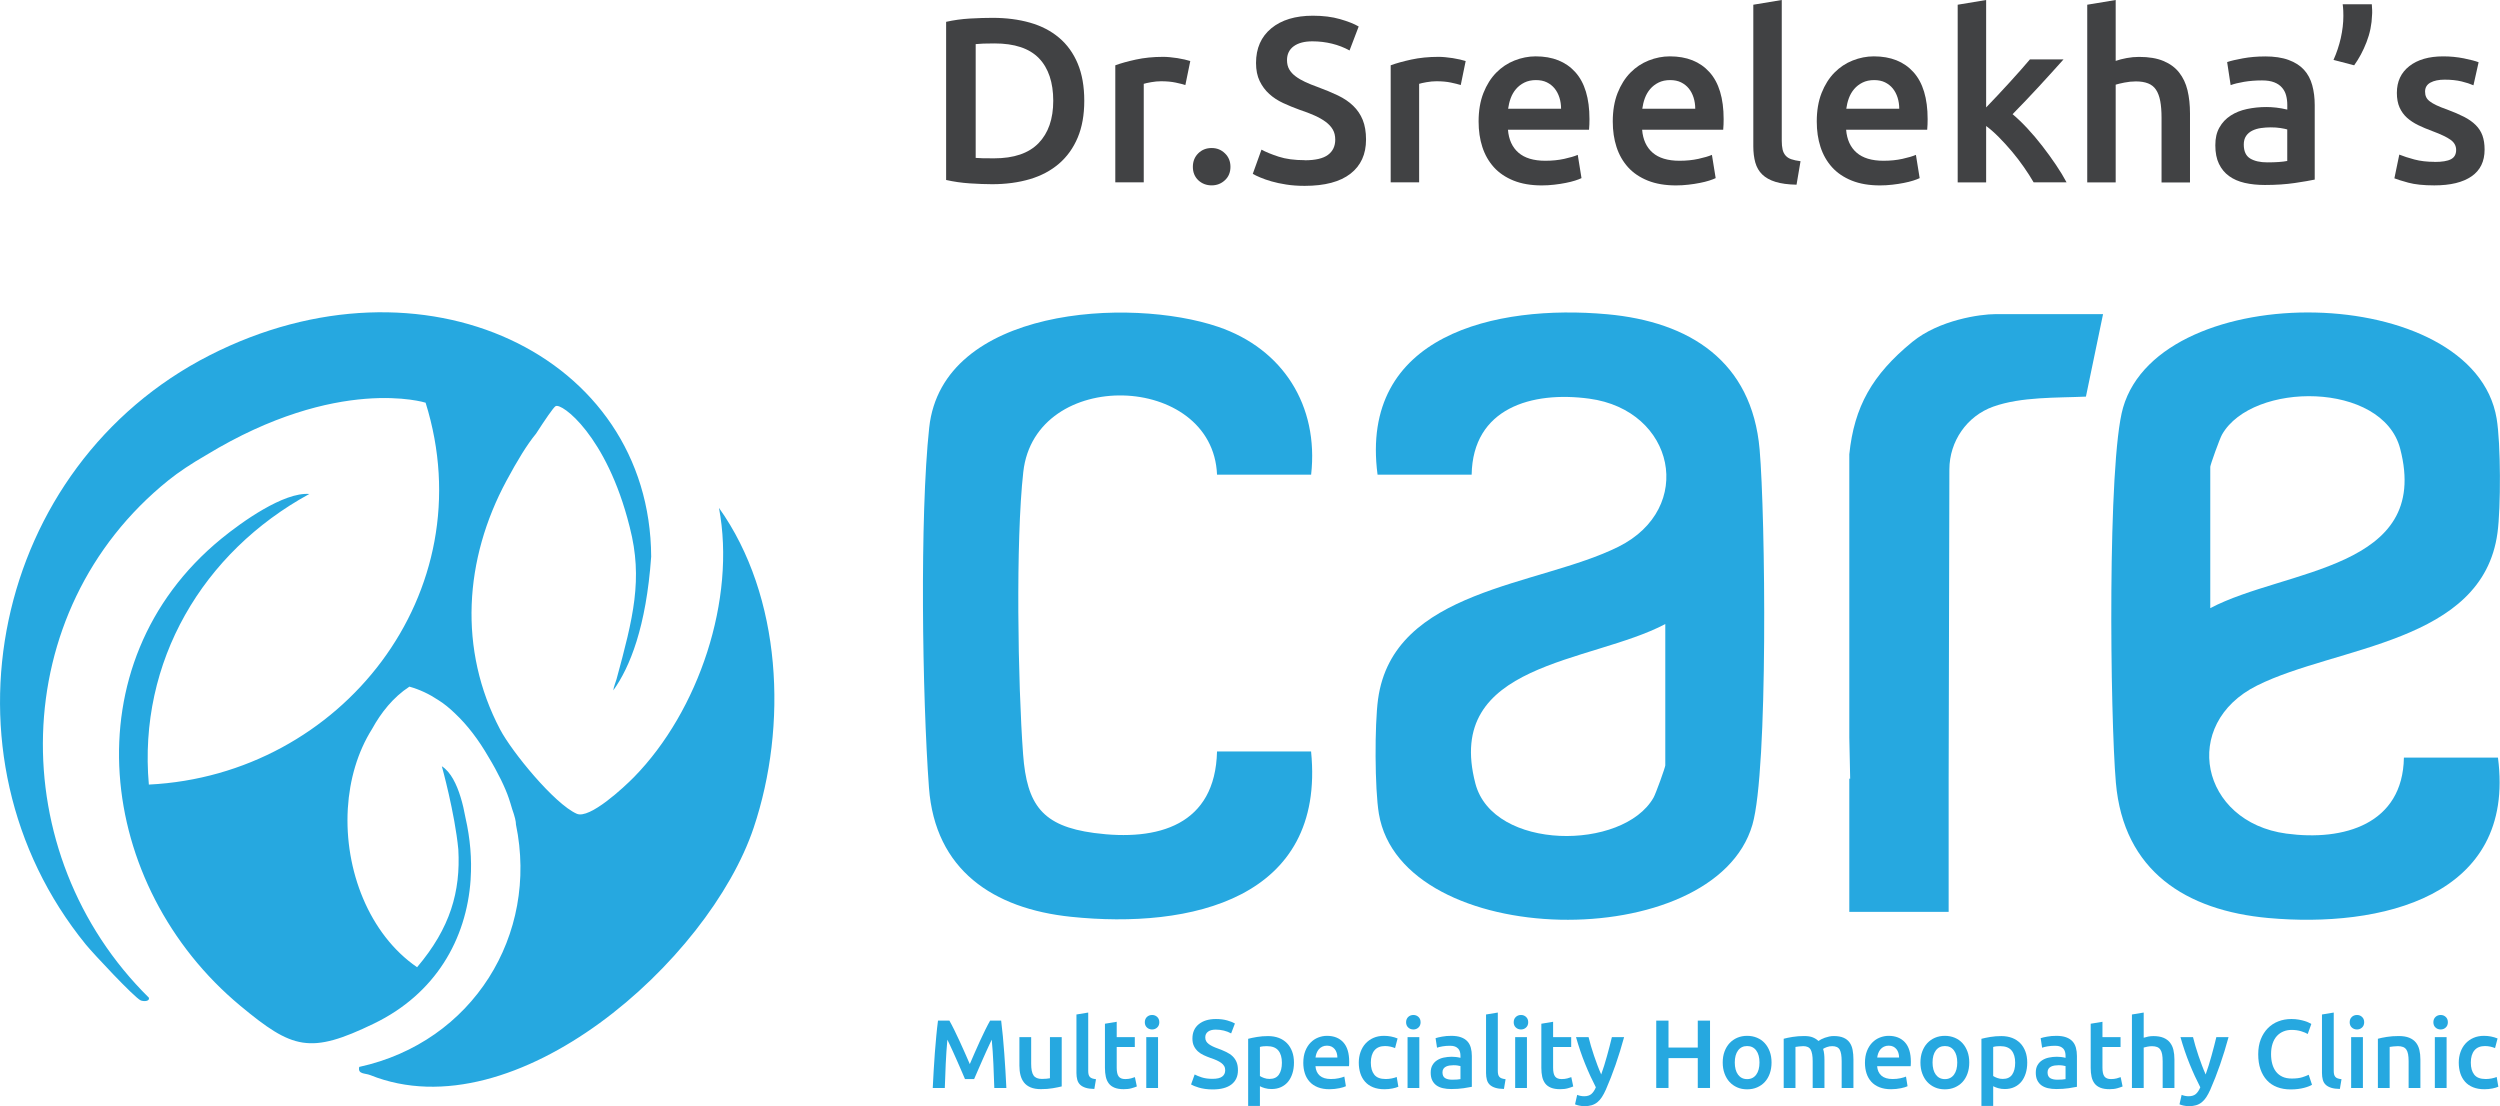 <svg xmlns="http://www.w3.org/2000/svg" id="Layer_1" viewBox="0 0 514.1 227.47"><defs><style>      .cls-1 {        fill: #26a8e0;      }      .cls-2 {        fill: #414244;      }    </style></defs><g><path class="cls-2" d="M222.97,20.73c0,2.9-.45,5.42-1.35,7.56-.9,2.14-2.18,3.93-3.84,5.36-1.66,1.43-3.66,2.5-5.99,3.19-2.34.69-4.92,1.04-7.76,1.04-1.35,0-2.88-.06-4.59-.17-1.71-.11-3.33-.35-4.88-.7V4.49c1.55-.35,3.19-.58,4.93-.68,1.74-.1,3.29-.14,4.64-.14,2.8,0,5.36.33,7.68.99,2.32.66,4.31,1.69,5.97,3.09,1.66,1.4,2.94,3.17,3.84,5.32.9,2.14,1.35,4.7,1.35,7.66ZM200.64,32.47c.35.03.82.06,1.4.07.58.02,1.37.02,2.37.02,4.09,0,7.14-1.04,9.16-3.12,2.01-2.08,3.02-4.98,3.02-8.72s-.98-6.72-2.95-8.75c-1.97-2.03-5.01-3.04-9.13-3.04-1.8,0-3.09.05-3.87.14v23.39Z"></path><path class="cls-2" d="M243.75,17.49c-.48-.16-1.15-.33-2.01-.51-.85-.18-1.84-.27-2.97-.27-.64,0-1.33.06-2.05.19-.72.13-1.23.24-1.52.34v20.25h-5.85V13.43c1.13-.42,2.54-.81,4.23-1.18,1.69-.37,3.57-.56,5.63-.56.39,0,.84.02,1.35.07.51.05,1.03.11,1.55.19.51.08,1.01.18,1.5.29.48.11.87.22,1.16.31l-1.01,4.93Z"></path><path class="cls-2" d="M253.03,34.31c0,1.13-.38,2.05-1.14,2.75-.76.71-1.67,1.06-2.73,1.06s-2.01-.36-2.75-1.06c-.74-.71-1.11-1.63-1.11-2.75s.37-2.05,1.11-2.78c.74-.73,1.66-1.09,2.75-1.09s1.97.36,2.73,1.09c.76.73,1.14,1.65,1.14,2.78Z"></path><path class="cls-2" d="M268.3,32.96c2.19,0,3.79-.37,4.78-1.11,1-.74,1.5-1.79,1.5-3.14,0-.8-.17-1.5-.51-2.08-.34-.58-.82-1.1-1.45-1.57-.63-.47-1.39-.9-2.3-1.31-.9-.4-1.93-.8-3.09-1.18-1.16-.42-2.28-.88-3.36-1.38-1.08-.5-2.03-1.12-2.85-1.86-.82-.74-1.48-1.63-1.98-2.66-.5-1.03-.75-2.27-.75-3.72,0-3.03,1.05-5.4,3.14-7.13,2.09-1.72,4.94-2.59,8.55-2.59,2.09,0,3.95.23,5.58.7,1.63.47,2.91.97,3.84,1.52l-1.88,4.93c-1.09-.61-2.3-1.08-3.6-1.4-1.31-.32-2.65-.48-4.04-.48-1.64,0-2.92.34-3.84,1.01-.92.68-1.38,1.63-1.38,2.85,0,.74.15,1.38.46,1.91.31.53.74,1.01,1.31,1.43.56.42,1.22.81,1.98,1.16.76.35,1.59.69,2.49,1.01,1.58.58,2.99,1.17,4.23,1.76,1.24.6,2.29,1.3,3.14,2.13.85.82,1.51,1.79,1.96,2.9.45,1.11.68,2.46.68,4.04,0,3.03-1.07,5.37-3.21,7.03-2.14,1.66-5.28,2.49-9.4,2.49-1.39,0-2.65-.09-3.79-.27-1.14-.18-2.16-.39-3.04-.65-.89-.26-1.65-.52-2.3-.8-.65-.27-1.16-.52-1.55-.75l1.79-4.98c.87.48,2.05.97,3.53,1.45,1.48.48,3.27.72,5.36.72Z"></path><path class="cls-2" d="M300.38,17.49c-.48-.16-1.15-.33-2.01-.51-.85-.18-1.84-.27-2.97-.27-.65,0-1.33.06-2.05.19-.72.13-1.23.24-1.52.34v20.25h-5.85V13.43c1.13-.42,2.54-.81,4.23-1.18,1.69-.37,3.57-.56,5.63-.56.39,0,.84.02,1.35.07s1.03.11,1.55.19c.51.08,1.01.18,1.5.29.48.11.87.22,1.16.31l-1.01,4.93Z"></path><path class="cls-2" d="M304.06,24.98c0-2.22.33-4.17.99-5.85.66-1.67,1.54-3.07,2.63-4.18s2.35-1.95,3.77-2.51c1.42-.56,2.87-.85,4.35-.85,3.48,0,6.19,1.08,8.14,3.24,1.95,2.16,2.92,5.38,2.92,9.67,0,.32,0,.69-.02,1.09-.02.4-.04.77-.07,1.09h-16.67c.16,2.03.88,3.6,2.15,4.71,1.27,1.11,3.12,1.67,5.53,1.67,1.42,0,2.71-.13,3.89-.39,1.18-.26,2.1-.53,2.78-.82l.77,4.78c-.32.16-.77.33-1.33.51-.56.18-1.21.34-1.93.48s-1.51.27-2.34.36c-.84.1-1.69.15-2.56.15-2.22,0-4.16-.33-5.8-.99-1.64-.66-3-1.58-4.06-2.75-1.06-1.18-1.85-2.56-2.37-4.16s-.77-3.34-.77-5.24ZM321.02,22.37c0-.8-.11-1.57-.34-2.3-.23-.72-.56-1.35-.99-1.88-.43-.53-.97-.95-1.6-1.26-.63-.31-1.38-.46-2.25-.46s-1.69.17-2.37.51-1.25.78-1.72,1.33c-.47.55-.83,1.18-1.09,1.88-.26.71-.43,1.43-.53,2.17h10.87Z"></path><path class="cls-2" d="M331.65,24.98c0-2.22.33-4.17.99-5.85.66-1.67,1.54-3.07,2.63-4.18s2.35-1.95,3.77-2.51c1.42-.56,2.87-.85,4.35-.85,3.48,0,6.19,1.08,8.14,3.24,1.95,2.16,2.92,5.38,2.92,9.67,0,.32,0,.69-.02,1.09-.02.4-.04.77-.07,1.09h-16.67c.16,2.03.88,3.6,2.15,4.71,1.27,1.11,3.12,1.67,5.53,1.67,1.42,0,2.71-.13,3.89-.39,1.18-.26,2.1-.53,2.78-.82l.77,4.78c-.32.16-.77.33-1.33.51-.56.18-1.21.34-1.93.48s-1.51.27-2.34.36c-.84.1-1.69.15-2.56.15-2.22,0-4.16-.33-5.8-.99-1.64-.66-3-1.58-4.06-2.75-1.06-1.18-1.85-2.56-2.37-4.16s-.77-3.34-.77-5.24ZM348.61,22.37c0-.8-.11-1.57-.34-2.3-.23-.72-.56-1.35-.99-1.88-.43-.53-.97-.95-1.6-1.26-.63-.31-1.38-.46-2.25-.46s-1.69.17-2.37.51-1.25.78-1.72,1.33c-.47.55-.83,1.18-1.09,1.88-.26.71-.43,1.43-.53,2.17h10.87Z"></path><path class="cls-2" d="M369.44,37.98c-1.74-.03-3.18-.23-4.32-.58s-2.05-.86-2.73-1.52c-.68-.66-1.15-1.48-1.43-2.46-.27-.98-.41-2.1-.41-3.36V.97l5.85-.97v28.95c0,.71.06,1.3.17,1.79.11.48.31.89.6,1.23.29.34.68.6,1.18.77.5.18,1.14.31,1.91.41l-.82,4.83Z"></path><path class="cls-2" d="M373.6,24.98c0-2.22.33-4.17.99-5.85.66-1.67,1.54-3.07,2.63-4.18s2.35-1.95,3.77-2.51c1.42-.56,2.87-.85,4.35-.85,3.48,0,6.19,1.08,8.14,3.24,1.95,2.16,2.92,5.38,2.92,9.67,0,.32,0,.69-.02,1.09-.02.4-.04.77-.07,1.09h-16.67c.16,2.03.88,3.6,2.15,4.71,1.27,1.11,3.12,1.67,5.53,1.67,1.42,0,2.71-.13,3.89-.39,1.18-.26,2.1-.53,2.78-.82l.77,4.78c-.32.16-.77.33-1.33.51-.56.18-1.21.34-1.93.48s-1.51.27-2.34.36c-.84.1-1.69.15-2.56.15-2.22,0-4.16-.33-5.8-.99-1.64-.66-3-1.58-4.06-2.75-1.06-1.18-1.85-2.56-2.37-4.16s-.77-3.34-.77-5.24ZM390.56,22.37c0-.8-.11-1.57-.34-2.3-.23-.72-.56-1.35-.99-1.88-.43-.53-.97-.95-1.6-1.26-.63-.31-1.38-.46-2.25-.46s-1.69.17-2.37.51-1.25.78-1.72,1.33c-.47.55-.83,1.18-1.09,1.88-.26.71-.43,1.43-.53,2.17h10.87Z"></path><path class="cls-2" d="M408.44,22.08c.74-.77,1.53-1.6,2.37-2.49.84-.89,1.66-1.77,2.46-2.66.8-.89,1.57-1.74,2.3-2.56.72-.82,1.34-1.54,1.86-2.15h6.91c-1.61,1.8-3.3,3.67-5.09,5.61-1.78,1.93-3.58,3.82-5.38,5.65.96.81,1.98,1.78,3.04,2.92,1.06,1.14,2.09,2.36,3.09,3.65,1,1.29,1.93,2.58,2.8,3.87.87,1.29,1.59,2.48,2.17,3.58h-6.77c-.58-1-1.25-2.05-2.01-3.14-.76-1.09-1.57-2.16-2.44-3.19-.87-1.03-1.76-2.01-2.66-2.92s-1.79-1.7-2.66-2.34v11.6h-5.85V.97l5.85-.97v22.08Z"></path><path class="cls-2" d="M429.22,37.5V.97l5.85-.97v12.52c.64-.22,1.39-.42,2.25-.58s1.7-.24,2.54-.24c2.03,0,3.71.28,5.05.85,1.34.56,2.41,1.35,3.21,2.37s1.38,2.23,1.72,3.65c.34,1.42.51,3,.51,4.74v14.21h-5.85v-13.29c0-1.35-.09-2.5-.27-3.46-.18-.95-.47-1.72-.87-2.32-.4-.6-.94-1.03-1.62-1.3-.68-.27-1.52-.41-2.51-.41-.77,0-1.56.08-2.37.24-.81.16-1.4.31-1.79.43v20.1h-5.85Z"></path><path class="cls-2" d="M465.75,11.6c1.93,0,3.56.24,4.88.73,1.32.48,2.38,1.16,3.17,2.03.79.87,1.35,1.93,1.69,3.17.34,1.24.51,2.6.51,4.08v15.32c-.9.19-2.26.43-4.08.7-1.82.27-3.87.41-6.16.41-1.51,0-2.9-.14-4.16-.43-1.26-.29-2.33-.76-3.21-1.4-.89-.64-1.58-1.48-2.08-2.51-.5-1.03-.75-2.3-.75-3.82s.28-2.67.85-3.67c.56-1,1.33-1.81,2.3-2.44.97-.63,2.09-1.08,3.36-1.35,1.27-.27,2.6-.41,3.99-.41.64,0,1.32.04,2.03.12.71.08,1.47.22,2.27.41v-.97c0-.68-.08-1.32-.24-1.93-.16-.61-.44-1.15-.85-1.62-.4-.47-.93-.83-1.6-1.09-.66-.26-1.49-.39-2.49-.39-1.35,0-2.59.1-3.72.29-1.13.19-2.05.42-2.75.68l-.72-4.74c.74-.26,1.82-.51,3.24-.77,1.42-.26,2.93-.39,4.54-.39ZM466.24,33.39c1.8,0,3.17-.1,4.11-.29v-6.48c-.32-.1-.79-.19-1.4-.29s-1.29-.14-2.03-.14c-.65,0-1.3.05-1.96.14s-1.26.27-1.79.53c-.53.26-.96.62-1.28,1.09-.32.47-.48,1.06-.48,1.76,0,1.39.43,2.34,1.31,2.88.87.53,2.05.8,3.53.8Z"></path><path class="cls-2" d="M487.74.87c.03.39.06.79.07,1.21.02.42,0,.76-.02,1.01-.06,1.93-.44,3.79-1.14,5.58-.69,1.79-1.54,3.37-2.54,4.76l-4.25-1.11c.64-1.42,1.14-2.92,1.5-4.49.35-1.58.53-3.09.53-4.54,0-.22,0-.58-.02-1.06-.02-.48-.06-.93-.12-1.35h5.99Z"></path><path class="cls-2" d="M500.64,33.3c1.55,0,2.67-.18,3.38-.56.71-.37,1.06-1.01,1.06-1.91,0-.84-.38-1.53-1.14-2.08-.76-.55-2.01-1.14-3.75-1.79-1.06-.39-2.04-.8-2.92-1.23s-1.65-.94-2.3-1.52c-.64-.58-1.15-1.28-1.52-2.1-.37-.82-.56-1.83-.56-3.02,0-2.32.85-4.15,2.56-5.49,1.71-1.34,4.03-2.01,6.96-2.01,1.48,0,2.9.14,4.25.41,1.35.27,2.37.54,3.04.8l-1.06,4.74c-.65-.29-1.47-.56-2.46-.8-1-.24-2.16-.36-3.48-.36-1.19,0-2.16.2-2.9.6-.74.4-1.11,1.02-1.11,1.86,0,.42.07.79.22,1.11.14.32.39.62.75.89.35.27.82.55,1.4.82.58.27,1.29.56,2.13.85,1.39.52,2.56,1.02,3.53,1.52.97.5,1.76,1.06,2.39,1.69.63.63,1.09,1.35,1.38,2.15.29.81.44,1.77.44,2.9,0,2.42-.89,4.25-2.68,5.49s-4.34,1.86-7.66,1.86c-2.22,0-4.01-.19-5.36-.56-1.35-.37-2.3-.67-2.85-.89l1.01-4.88c.87.35,1.91.69,3.12,1.01,1.21.32,2.59.48,4.13.48Z"></path></g><g><path class="cls-1" d="M195.23,209.88c.29.51.62,1.13.98,1.86.36.73.73,1.5,1.1,2.31.37.81.74,1.63,1.11,2.46.37.83.7,1.6,1.01,2.31.31-.71.64-1.48,1-2.31.36-.83.73-1.65,1.1-2.46.37-.81.74-1.58,1.1-2.31.36-.73.69-1.35.98-1.86h2.27c.12,1.01.24,2.09.35,3.23.11,1.14.21,2.31.29,3.5.09,1.19.17,2.39.24,3.6s.14,2.38.19,3.53h-2.48c-.05-1.61-.12-3.27-.19-4.98-.07-1.71-.19-3.36-.34-4.96-.15.31-.32.67-.52,1.1-.2.43-.41.89-.64,1.39s-.46,1.02-.69,1.55c-.23.53-.46,1.05-.68,1.55-.22.5-.42.97-.61,1.4s-.35.8-.48,1.11h-1.88c-.13-.31-.29-.68-.48-1.12-.19-.44-.39-.91-.61-1.41s-.45-1.02-.68-1.55-.46-1.05-.69-1.54c-.23-.49-.44-.96-.64-1.39-.2-.43-.37-.8-.52-1.09-.15,1.6-.26,3.25-.34,4.96-.07,1.71-.14,3.36-.19,4.98h-2.48c.05-1.15.12-2.33.19-3.56s.16-2.44.24-3.65c.09-1.21.19-2.38.3-3.51.11-1.13.22-2.18.35-3.14h2.33Z"></path><path class="cls-1" d="M218.33,223.41c-.47.12-1.07.24-1.82.37-.75.13-1.57.19-2.46.19-.84,0-1.54-.12-2.11-.36-.57-.24-1.02-.57-1.36-1-.34-.43-.58-.94-.73-1.53-.15-.59-.22-1.24-.22-1.95v-5.86h2.42v5.48c0,1.12.16,1.92.49,2.4s.9.72,1.71.72c.29,0,.6-.01.93-.04.33-.03.57-.06.73-.1v-8.46h2.42v10.14Z"></path><path class="cls-1" d="M225.04,223.93c-.72-.01-1.32-.09-1.79-.24-.47-.15-.85-.36-1.13-.63s-.48-.61-.59-1.02-.17-.87-.17-1.39v-12.03l2.42-.4v11.97c0,.29.02.54.07.74.05.2.13.37.25.51.12.14.28.25.49.32.21.07.47.13.79.17l-.34,2Z"></path><path class="cls-1" d="M227.22,210.52l2.42-.4v3.16h3.72v2.02h-3.72v4.26c0,.84.13,1.44.4,1.8.27.36.72.54,1.36.54.44,0,.83-.05,1.17-.14s.61-.18.81-.26l.4,1.92c-.28.12-.65.24-1.1.37s-.99.19-1.6.19c-.75,0-1.37-.1-1.87-.3-.5-.2-.9-.49-1.19-.87-.29-.38-.5-.84-.62-1.38-.12-.54-.18-1.16-.18-1.85v-9.06Z"></path><path class="cls-1" d="M238.4,210.22c0,.45-.15.81-.44,1.08-.29.27-.64.4-1.04.4s-.77-.13-1.06-.4c-.29-.27-.44-.63-.44-1.08s.15-.83.44-1.1.65-.4,1.06-.4.75.13,1.04.4c.29.27.44.63.44,1.1ZM238.14,223.73h-2.42v-10.46h2.42v10.46Z"></path><path class="cls-1" d="M249.35,221.85c.91,0,1.57-.15,1.98-.46.41-.31.62-.74.62-1.3,0-.33-.07-.62-.21-.86-.14-.24-.34-.46-.6-.65s-.58-.37-.95-.54c-.37-.17-.8-.33-1.28-.49-.48-.17-.94-.36-1.39-.57-.45-.21-.84-.46-1.18-.77s-.61-.67-.82-1.1c-.21-.43-.31-.94-.31-1.54,0-1.25.43-2.24,1.3-2.95.87-.71,2.05-1.07,3.54-1.07.87,0,1.64.1,2.31.29.67.19,1.2.4,1.59.63l-.78,2.04c-.45-.25-.95-.45-1.49-.58-.54-.13-1.1-.2-1.67-.2-.68,0-1.21.14-1.59.42-.38.28-.57.67-.57,1.18,0,.31.06.57.19.79.13.22.31.42.54.59s.51.33.82.48c.31.15.66.29,1.03.42.65.24,1.24.48,1.75.73s.95.54,1.3.88.62.74.81,1.2c.19.46.28,1.02.28,1.67,0,1.25-.44,2.22-1.33,2.91-.89.69-2.18,1.03-3.89,1.03-.57,0-1.1-.04-1.57-.11-.47-.07-.89-.16-1.26-.27-.37-.11-.68-.22-.95-.33-.27-.11-.48-.22-.64-.31l.74-2.06c.36.2.85.4,1.46.6s1.35.3,2.22.3Z"></path><path class="cls-1" d="M266.09,218.51c0,.8-.1,1.53-.31,2.2-.21.67-.5,1.24-.89,1.72-.39.48-.87.85-1.45,1.12-.58.27-1.24.4-1.97.4-.49,0-.95-.06-1.36-.18-.41-.12-.75-.25-1.02-.4v4.06h-2.42v-13.81c.49-.13,1.1-.26,1.82-.38.72-.12,1.48-.18,2.28-.18s1.57.13,2.22.38c.65.25,1.21.62,1.67,1.09.46.47.81,1.05,1.06,1.72.25.67.37,1.43.37,2.27ZM263.61,218.55c0-1.08-.24-1.92-.73-2.52-.49-.6-1.27-.9-2.35-.9-.23,0-.46,0-.71.03-.25.02-.49.06-.73.13v5.98c.21.15.5.28.85.41s.73.19,1.13.19c.88,0,1.52-.3,1.93-.9.41-.6.61-1.41.61-2.42Z"></path><path class="cls-1" d="M268.01,218.55c0-.92.14-1.73.41-2.42s.64-1.27,1.09-1.73c.45-.46.97-.81,1.56-1.04.59-.23,1.19-.35,1.8-.35,1.44,0,2.56.45,3.37,1.34.81.89,1.21,2.23,1.21,4,0,.13,0,.28-.01.45,0,.17-.02.32-.03.45h-6.9c.07.84.36,1.49.89,1.95.53.46,1.29.69,2.29.69.59,0,1.12-.05,1.61-.16.49-.11.87-.22,1.15-.34l.32,1.98c-.13.07-.32.14-.55.21-.23.07-.5.14-.8.2-.3.06-.62.11-.97.15-.35.04-.7.06-1.06.06-.92,0-1.72-.14-2.4-.41s-1.24-.65-1.68-1.14-.77-1.06-.98-1.72c-.21-.66-.32-1.38-.32-2.17ZM275.02,217.47c0-.33-.05-.65-.14-.95-.09-.3-.23-.56-.41-.78s-.4-.39-.66-.52c-.26-.13-.57-.19-.93-.19s-.7.07-.98.21-.52.32-.71.55-.34.49-.45.78c-.11.29-.18.59-.22.9h4.5Z"></path><path class="cls-1" d="M279.42,218.51c0-.77.12-1.5.36-2.17s.58-1.26,1.03-1.75c.45-.49.99-.88,1.63-1.16.64-.28,1.36-.42,2.16-.42.99,0,1.92.18,2.8.54l-.52,1.98c-.28-.12-.6-.22-.95-.3s-.73-.12-1.13-.12c-.95,0-1.67.3-2.16.89-.49.59-.74,1.43-.74,2.51s.23,1.86.7,2.47c.47.61,1.25.91,2.36.91.41,0,.82-.04,1.22-.12.4-.08.75-.18,1.04-.3l.34,2c-.27.13-.67.25-1.21.36-.54.11-1.1.16-1.67.16-.89,0-1.67-.14-2.33-.41s-1.21-.65-1.64-1.14c-.43-.49-.76-1.07-.97-1.74-.21-.67-.32-1.4-.32-2.19Z"></path><path class="cls-1" d="M292.13,210.22c0,.45-.15.81-.44,1.08-.29.27-.64.4-1.04.4s-.77-.13-1.06-.4c-.29-.27-.44-.63-.44-1.08s.15-.83.44-1.1c.29-.27.65-.4,1.06-.4s.75.13,1.04.4c.29.27.44.63.44,1.1ZM291.87,223.73h-2.42v-10.46h2.42v10.46Z"></path><path class="cls-1" d="M298.43,213.01c.8,0,1.47.1,2.02.3.55.2.98.48,1.31.84.33.36.56.8.7,1.31.14.51.21,1.08.21,1.69v6.34c-.37.08-.94.18-1.69.29s-1.6.17-2.55.17c-.63,0-1.2-.06-1.72-.18-.52-.12-.96-.31-1.33-.58-.37-.27-.65-.61-.86-1.04s-.31-.95-.31-1.58.12-1.11.35-1.52c.23-.41.55-.75.95-1.01.4-.26.86-.45,1.39-.56.53-.11,1.08-.17,1.65-.17.27,0,.55.02.84.05.29.03.61.09.94.17v-.4c0-.28-.03-.55-.1-.8-.07-.25-.18-.48-.35-.67s-.39-.34-.66-.45-.62-.16-1.03-.16c-.56,0-1.07.04-1.54.12s-.85.17-1.14.28l-.3-1.96c.31-.11.75-.21,1.34-.32.59-.11,1.21-.16,1.88-.16ZM298.63,222.03c.75,0,1.31-.04,1.7-.12v-2.68c-.13-.04-.33-.08-.58-.12-.25-.04-.53-.06-.84-.06-.27,0-.54.02-.81.06-.27.04-.52.11-.74.22-.22.11-.4.26-.53.45s-.2.44-.2.73c0,.57.18.97.54,1.19.36.22.85.33,1.46.33Z"></path><path class="cls-1" d="M309.27,223.93c-.72-.01-1.32-.09-1.79-.24-.47-.15-.85-.36-1.13-.63s-.48-.61-.59-1.02c-.11-.41-.17-.87-.17-1.39v-12.03l2.42-.4v11.97c0,.29.02.54.07.74.05.2.13.37.25.51.12.14.28.25.49.32.21.07.47.13.79.17l-.34,2Z"></path><path class="cls-1" d="M314.26,210.22c0,.45-.15.81-.44,1.08-.29.27-.64.4-1.04.4s-.77-.13-1.06-.4c-.29-.27-.44-.63-.44-1.08s.15-.83.44-1.1c.29-.27.65-.4,1.06-.4s.75.13,1.04.4c.29.27.44.63.44,1.1ZM314,223.73h-2.42v-10.46h2.42v10.46Z"></path><path class="cls-1" d="M316.96,210.52l2.42-.4v3.16h3.72v2.02h-3.72v4.26c0,.84.13,1.44.4,1.8.27.36.72.54,1.36.54.44,0,.83-.05,1.17-.14.34-.09.61-.18.81-.26l.4,1.92c-.28.12-.65.24-1.1.37-.45.13-.99.19-1.6.19-.75,0-1.37-.1-1.87-.3-.5-.2-.9-.49-1.19-.87-.29-.38-.5-.84-.62-1.38-.12-.54-.18-1.16-.18-1.85v-9.06Z"></path><path class="cls-1" d="M333.98,213.27c-1.08,3.97-2.33,7.57-3.75,10.8-.27.6-.54,1.11-.82,1.54-.28.43-.59.78-.94,1.06s-.73.48-1.16.61c-.43.13-.92.19-1.48.19-.37,0-.74-.04-1.11-.12-.37-.08-.64-.17-.83-.26l.44-1.94c.48.19.96.28,1.43.28.63,0,1.12-.15,1.48-.45.35-.3.67-.76.93-1.39-.76-1.47-1.5-3.07-2.2-4.8-.7-1.73-1.33-3.57-1.88-5.52h2.58c.13.56.3,1.17.49,1.82.19.65.4,1.32.63,1.99.23.67.47,1.34.72,2.01.25.67.51,1.29.76,1.86.43-1.19.82-2.45,1.19-3.79s.71-2.63,1.01-3.89h2.5Z"></path><path class="cls-1" d="M349.13,209.88h2.52v13.85h-2.52v-6.14h-6.02v6.14h-2.52v-13.85h2.52v5.54h6.02v-5.54Z"></path><path class="cls-1" d="M364.3,218.49c0,.83-.12,1.58-.36,2.26-.24.68-.58,1.26-1.02,1.74s-.97.85-1.59,1.12c-.62.27-1.3.4-2.05.4s-1.43-.13-2.04-.4c-.61-.27-1.14-.64-1.58-1.12s-.78-1.06-1.03-1.74c-.25-.68-.37-1.43-.37-2.26s.12-1.58.37-2.25c.25-.67.59-1.25,1.04-1.73s.98-.85,1.59-1.11c.61-.26,1.29-.39,2.02-.39s1.41.13,2.03.39c.62.26,1.15.63,1.59,1.11s.78,1.06,1.03,1.73.37,1.42.37,2.25ZM361.82,218.49c0-1.04-.22-1.86-.67-2.47-.45-.61-1.07-.91-1.87-.91s-1.42.3-1.87.91c-.45.61-.67,1.43-.67,2.47s.22,1.89.67,2.5c.45.61,1.07.92,1.87.92s1.42-.31,1.87-.92c.45-.61.67-1.45.67-2.5Z"></path><path class="cls-1" d="M372.76,218.23c0-1.09-.14-1.88-.41-2.37s-.78-.73-1.53-.73c-.27,0-.56.02-.88.06-.32.04-.56.07-.72.1v8.44h-2.42v-10.12c.47-.13,1.08-.26,1.83-.38.75-.12,1.55-.18,2.39-.18.72,0,1.31.09,1.77.28.46.19.84.43,1.15.74.15-.11.33-.22.56-.34.23-.12.48-.23.76-.33.28-.1.58-.18.89-.25.31-.07.63-.1.95-.1.81,0,1.48.12,2.01.35.53.23.94.56,1.24.98.3.42.51.93.62,1.52.11.59.17,1.24.17,1.95v5.88h-2.42v-5.5c0-1.09-.13-1.88-.4-2.37-.27-.49-.78-.73-1.54-.73-.39,0-.75.06-1.1.19-.35.13-.61.25-.78.37.11.33.18.69.22,1.06.04.37.06.77.06,1.2v5.78h-2.42v-5.5Z"></path><path class="cls-1" d="M383.51,218.55c0-.92.14-1.73.41-2.42s.64-1.27,1.09-1.73c.45-.46.97-.81,1.56-1.04.59-.23,1.19-.35,1.8-.35,1.44,0,2.56.45,3.37,1.34.81.89,1.21,2.23,1.21,4,0,.13,0,.28-.01.45,0,.17-.02.32-.03.45h-6.9c.07.84.36,1.49.89,1.95.53.46,1.29.69,2.29.69.59,0,1.12-.05,1.61-.16.49-.11.87-.22,1.15-.34l.32,1.98c-.13.07-.32.14-.55.21-.23.07-.5.14-.8.2-.3.06-.62.11-.97.15-.35.04-.7.06-1.06.06-.92,0-1.72-.14-2.4-.41s-1.24-.65-1.68-1.14-.77-1.06-.98-1.72c-.21-.66-.32-1.38-.32-2.17ZM390.53,217.47c0-.33-.05-.65-.14-.95-.09-.3-.23-.56-.41-.78s-.4-.39-.66-.52c-.26-.13-.57-.19-.93-.19s-.7.07-.98.21-.52.32-.71.55-.34.49-.45.78c-.11.29-.18.59-.22.9h4.5Z"></path><path class="cls-1" d="M404.96,218.49c0,.83-.12,1.58-.36,2.26-.24.68-.58,1.26-1.02,1.74s-.97.85-1.59,1.12c-.62.27-1.3.4-2.05.4s-1.43-.13-2.04-.4c-.61-.27-1.14-.64-1.58-1.12s-.78-1.06-1.03-1.74c-.25-.68-.37-1.43-.37-2.26s.12-1.58.37-2.25c.25-.67.59-1.25,1.04-1.73s.98-.85,1.59-1.11c.61-.26,1.29-.39,2.02-.39s1.41.13,2.03.39c.62.26,1.15.63,1.59,1.11s.78,1.06,1.03,1.73.37,1.42.37,2.25ZM402.49,218.49c0-1.04-.22-1.86-.67-2.47-.45-.61-1.07-.91-1.87-.91s-1.42.3-1.87.91c-.45.61-.67,1.43-.67,2.47s.22,1.89.67,2.5c.45.61,1.07.92,1.87.92s1.42-.31,1.87-.92c.45-.61.67-1.45.67-2.5Z"></path><path class="cls-1" d="M416.88,218.51c0,.8-.1,1.53-.31,2.2-.21.67-.5,1.24-.89,1.72-.39.48-.87.85-1.45,1.12-.58.27-1.24.4-1.97.4-.49,0-.95-.06-1.36-.18-.41-.12-.75-.25-1.02-.4v4.06h-2.42v-13.81c.49-.13,1.1-.26,1.82-.38.72-.12,1.48-.18,2.28-.18s1.57.13,2.22.38c.65.25,1.21.62,1.67,1.09.46.47.81,1.05,1.06,1.72.25.67.37,1.43.37,2.27ZM414.4,218.55c0-1.08-.24-1.92-.73-2.52s-1.27-.9-2.35-.9c-.23,0-.46,0-.71.03s-.49.06-.73.13v5.98c.21.15.5.28.85.41s.73.19,1.13.19c.88,0,1.52-.3,1.93-.9s.61-1.41.61-2.42Z"></path><path class="cls-1" d="M422.86,213.01c.8,0,1.47.1,2.02.3.55.2.98.48,1.31.84.33.36.56.8.7,1.31.14.51.21,1.08.21,1.69v6.34c-.37.08-.94.18-1.69.29s-1.6.17-2.55.17c-.63,0-1.2-.06-1.72-.18-.52-.12-.96-.31-1.33-.58-.37-.27-.65-.61-.86-1.04s-.31-.95-.31-1.58.12-1.11.35-1.52c.23-.41.55-.75.95-1.01.4-.26.86-.45,1.39-.56.53-.11,1.08-.17,1.65-.17.27,0,.55.02.84.05.29.03.61.09.94.17v-.4c0-.28-.03-.55-.1-.8-.07-.25-.18-.48-.35-.67s-.39-.34-.66-.45-.62-.16-1.03-.16c-.56,0-1.07.04-1.54.12s-.85.17-1.14.28l-.3-1.96c.31-.11.75-.21,1.34-.32.59-.11,1.21-.16,1.88-.16ZM423.06,222.03c.75,0,1.31-.04,1.7-.12v-2.68c-.13-.04-.33-.08-.58-.12-.25-.04-.53-.06-.84-.06-.27,0-.54.02-.81.06-.27.04-.52.11-.74.22-.22.11-.4.26-.53.45s-.2.44-.2.73c0,.57.18.97.54,1.19.36.22.85.33,1.46.33Z"></path><path class="cls-1" d="M429.93,210.52l2.42-.4v3.16h3.72v2.02h-3.72v4.26c0,.84.13,1.44.4,1.8.27.36.72.54,1.36.54.44,0,.83-.05,1.17-.14.34-.09.61-.18.81-.26l.4,1.92c-.28.12-.65.24-1.1.37-.45.13-.99.19-1.6.19-.75,0-1.37-.1-1.87-.3-.5-.2-.9-.49-1.19-.87-.29-.38-.5-.84-.62-1.38-.12-.54-.18-1.16-.18-1.85v-9.06Z"></path><path class="cls-1" d="M438.41,223.73v-15.11l2.42-.4v5.18c.27-.09.58-.17.93-.24.35-.07.7-.1,1.05-.1.84,0,1.54.12,2.09.35.55.23,1,.56,1.33.98s.57.92.71,1.51.21,1.24.21,1.96v5.88h-2.42v-5.5c0-.56-.04-1.04-.11-1.43-.07-.39-.19-.71-.36-.96s-.39-.43-.67-.54c-.28-.11-.63-.17-1.04-.17-.32,0-.65.03-.98.1-.33.07-.58.13-.74.18v8.32h-2.42Z"></path><path class="cls-1" d="M458.28,213.27c-1.08,3.97-2.33,7.57-3.75,10.8-.27.6-.54,1.11-.82,1.54-.28.43-.59.78-.94,1.06s-.73.48-1.16.61c-.43.13-.92.19-1.48.19-.37,0-.74-.04-1.11-.12-.37-.08-.64-.17-.83-.26l.44-1.94c.48.19.96.28,1.43.28.63,0,1.12-.15,1.48-.45.35-.3.67-.76.93-1.39-.76-1.47-1.5-3.07-2.2-4.8-.7-1.73-1.33-3.57-1.88-5.52h2.58c.13.56.3,1.17.49,1.82.19.65.4,1.32.63,1.99.23.67.47,1.34.72,2.01.25.67.51,1.29.76,1.86.43-1.19.82-2.45,1.19-3.79s.71-2.63,1.01-3.89h2.5Z"></path><path class="cls-1" d="M471.06,224.03c-1.04,0-1.97-.16-2.8-.48s-1.53-.79-2.1-1.41c-.57-.62-1.01-1.38-1.32-2.27-.31-.89-.46-1.92-.46-3.08s.18-2.19.53-3.08c.35-.89.84-1.65,1.45-2.27.61-.62,1.33-1.09,2.16-1.41s1.71-.48,2.66-.48c.57,0,1.09.04,1.56.13.47.09.87.18,1.22.29.35.11.63.22.86.34.23.12.39.21.48.26l-.74,2.06c-.32-.2-.78-.39-1.37-.57-.59-.18-1.24-.27-1.93-.27-.6,0-1.16.1-1.68.31-.52.21-.97.52-1.35.93-.38.41-.68.93-.89,1.56-.21.63-.32,1.35-.32,2.18,0,.73.08,1.41.25,2.02s.42,1.14.77,1.59c.35.45.79.79,1.32,1.04.53.25,1.17.37,1.92.37.89,0,1.62-.09,2.18-.27s.99-.35,1.3-.51l.68,2.06c-.16.11-.38.21-.65.32-.27.11-.6.21-.97.31-.37.1-.79.18-1.26.24-.47.06-.97.09-1.5.09Z"></path><path class="cls-1" d="M481.17,223.93c-.72-.01-1.32-.09-1.79-.24-.47-.15-.85-.36-1.13-.63s-.48-.61-.59-1.02c-.11-.41-.17-.87-.17-1.39v-12.03l2.42-.4v11.97c0,.29.02.54.07.74.05.2.13.37.25.51.12.14.28.25.49.32.21.07.47.13.79.17l-.34,2Z"></path><path class="cls-1" d="M486.17,210.22c0,.45-.15.81-.44,1.08-.29.27-.64.4-1.04.4s-.77-.13-1.06-.4c-.29-.27-.44-.63-.44-1.08s.15-.83.44-1.1c.29-.27.65-.4,1.06-.4s.75.13,1.04.4c.29.27.44.63.44,1.1ZM485.91,223.73h-2.42v-10.46h2.42v10.46Z"></path><path class="cls-1" d="M488.99,213.61c.47-.13,1.07-.26,1.82-.38.75-.12,1.57-.18,2.48-.18.85,0,1.57.12,2.14.35.57.23,1.03.56,1.37.98s.58.93.72,1.52.21,1.24.21,1.95v5.88h-2.42v-5.5c0-.56-.04-1.04-.11-1.43-.07-.39-.19-.71-.36-.96s-.39-.43-.68-.54c-.29-.11-.64-.17-1.05-.17-.31,0-.63.02-.96.06-.33.04-.58.07-.74.1v8.44h-2.42v-10.12Z"></path><path class="cls-1" d="M503.38,210.22c0,.45-.15.81-.44,1.08-.29.27-.64.4-1.04.4s-.77-.13-1.06-.4c-.29-.27-.44-.63-.44-1.08s.15-.83.44-1.1c.29-.27.65-.4,1.06-.4s.75.13,1.04.4c.29.27.44.63.44,1.1ZM503.12,223.73h-2.42v-10.46h2.42v10.46Z"></path><path class="cls-1" d="M505.62,218.51c0-.77.12-1.5.36-2.17s.58-1.26,1.03-1.75c.45-.49.99-.88,1.63-1.16.64-.28,1.36-.42,2.16-.42.99,0,1.92.18,2.8.54l-.52,1.98c-.28-.12-.6-.22-.95-.3s-.73-.12-1.13-.12c-.95,0-1.67.3-2.16.89-.49.59-.74,1.43-.74,2.51s.23,1.86.7,2.47c.47.61,1.25.91,2.36.91.41,0,.82-.04,1.22-.12.4-.08.75-.18,1.04-.3l.34,2c-.27.13-.67.25-1.21.36-.54.11-1.1.16-1.67.16-.89,0-1.67-.14-2.33-.41s-1.21-.65-1.64-1.14c-.43-.49-.76-1.07-.97-1.74-.21-.67-.32-1.4-.32-2.19Z"></path></g><g><path class="cls-1" d="M330.49,64.62c-22.88-2.07-51,4.19-47.21,32.99h19.35c.23-13.69,12.34-17.23,24.18-15.63,17.63,2.38,21.89,22.53,6.01,30.45-16.33,8.15-46.34,8.62-49.44,31.37-.71,5.2-.69,18.4.17,23.53,4.72,28.2,69.03,29.18,76.82,2.25,3.26-11.25,2.66-63.48,1.48-77.13-1.58-18.18-14.41-26.29-31.36-27.83ZM342.46,157.35c0,.42-1.97,5.89-2.43,6.68-6.25,10.96-33,10.96-36.63-2.9-6.53-24.98,23.66-24.67,39.05-32.8v29.02Z"></path><path class="cls-1" d="M494.34,155.79c-.23,13.69-12.34,17.23-24.18,15.63-17.63-2.38-21.89-22.53-6.01-30.45,16.33-8.15,46.34-8.62,49.43-31.37.71-5.2.69-18.4-.17-23.53-4.72-28.2-69.03-29.18-76.82-2.25-3.26,11.25-2.66,63.48-1.48,77.13,1.58,18.18,14.41,26.29,31.36,27.83,22.88,2.07,51-4.19,47.21-32.99h-19.35ZM454.51,96.04c0-.42,1.97-5.89,2.43-6.68,6.25-10.96,33-10.96,36.63,2.9,6.53,24.98-23.66,24.67-39.05,32.8v-29.02Z"></path><path class="cls-1" d="M250.27,154.51c-.35,15.16-12.06,18.56-25.31,16.78-10.62-1.43-13.79-5.76-14.57-16.16-1.08-14.6-1.55-43.91.04-58.09,2.43-21.64,38.98-20.46,39.84.57h19.35c1.6-14.21-5.81-25.87-19.11-30.4-18.13-6.18-56.75-4.06-59.43,20.73-1.97,18.23-1.43,55.32-.05,74.03,1.25,16.92,13.18,24.89,29.21,26.56,24.48,2.55,52.4-3.58,49.37-34h-19.35Z"></path><path class="cls-1" d="M393.23,70.32c-8.22,6.74-11.93,13.3-12.94,23.1v58.23c.08,2.83.14,5.65.18,8.47h-.18v27.4h20.43v-27.4l.15-63.6c.01-5.76,3.59-10.96,9.02-12.9,5.77-2.06,13.07-1.79,19.06-2.06l3.52-16.96h-22.19c-3.01,0-11.5,1.17-17.05,5.72Z"></path><path class="cls-1" d="M130.38,159.8c-2.03,2.07-9.14,8.71-11.78,7.54-4.59-2.03-13.33-12.72-15.76-17.34-8.64-16.42-7.37-35.03,1.31-51.14,2.25-4.18,4.23-7.44,6.08-9.68,1.85-2.86,3.53-5.33,4.01-5.65,1.2-.8,10.53,6.02,15.21,24.68.01.04.02.08.03.12,0,.03.02.06.03.1,0,.02,0,.04.01.06,2.72,10.57.7,18.55-2.74,31.2-.16.59-.58,1.53-.66,2.28,3.41-4.75,6.77-13.05,7.79-27.52-.22-41.51-46.97-63.73-90.81-41.38C-1.48,95.8-14.08,155.24,17.65,194.23c1.49,1.83,9.99,10.91,11.28,11.49.5.22,1.87.29,1.69-.55C.65,175.61,1.2,125.68,34.63,98.77c2.1-1.69,4.78-3.47,7.79-5.2,27.09-16.47,45.1-10.76,45.1-10.76,12.2,39.03-17.3,76.58-56.91,78.53-2.24-25.29,11.1-47.81,33-59.76-5.24-.42-13.86,5.73-18.11,9.21-31.31,25.62-25.7,71.44,3.92,96.04,10.74,8.92,14.3,10.04,27.49,3.65,12.61-6.1,19.04-17.3,19.87-29.63,0,0,0,0,0,0,0,0,0-.04,0-.09.27-4.11-.09-8.35-1.05-12.56-.53-2.94-1.33-5.83-2.53-7.95,0-.01,0-.02-.01-.03,0,0,0,0,0,0-.65-1.14-1.42-2.07-2.33-2.65,0,0,2.67,9.61,3.39,17.11.48,8.66-1.65,16.16-8.48,24.22-9.88-6.78-14.97-20.03-14.25-32.55h0s0-.06.01-.15c.36-5.85,1.98-11.53,4.99-16.31,1.83-3.33,4.31-6.49,7.67-8.69,2.09.58,4.08,1.52,5.94,2.76,1.17.72,2.32,1.67,3.45,2.76,2.55,2.4,4.84,5.42,6.85,8.9,1.98,3.26,3.49,6.41,4.2,8.53.25.73.47,1.46.68,2.19,0,0,0,0,0,0,.56,1.57.8,2.6.79,3.21,4.71,22.68-8.85,44.74-32.23,49.85-.34,1.54,1.17,1.25,2.26,1.68,29.81,11.99,69.7-23.53,78.86-50.88,7.02-20.97,5.83-47.55-7.14-65.76,3.55,18.8-4.17,41.78-17.48,55.37Z"></path></g></svg>